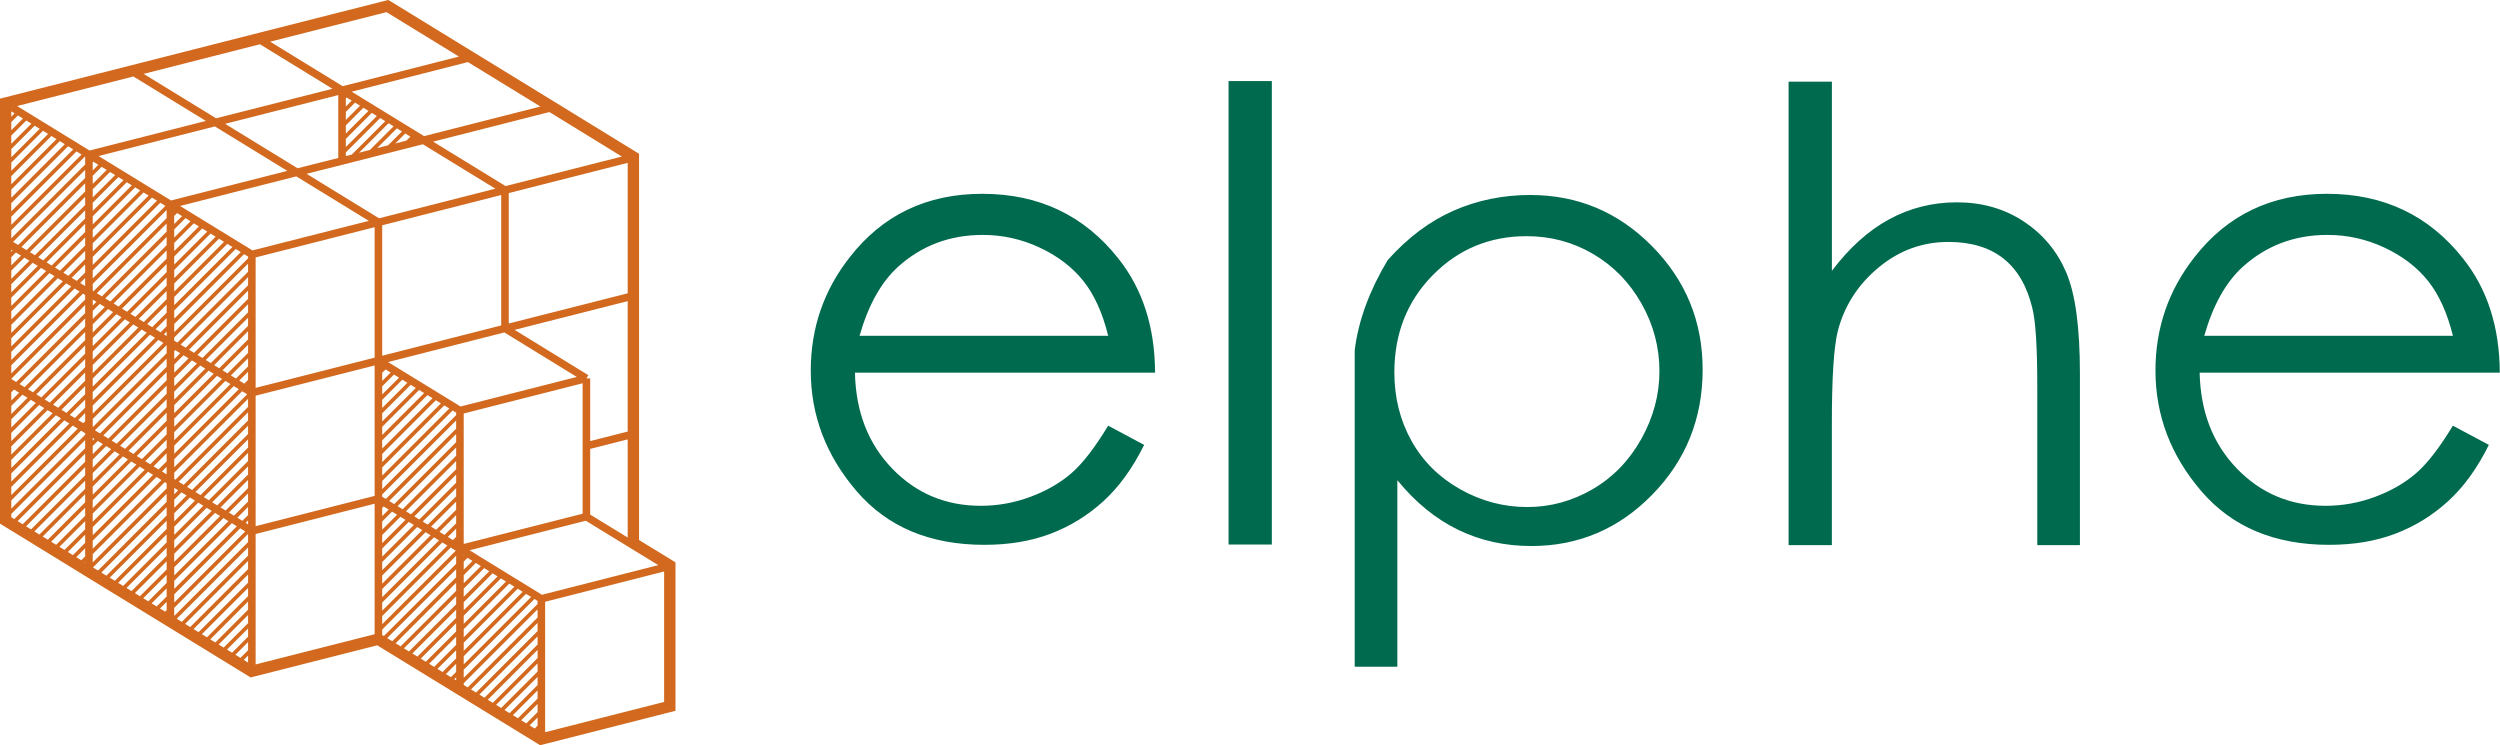 <svg width="396" height="118.075" viewBox="0 0 370 110.323" xmlns="http://www.w3.org/2000/svg">
  <defs id="SvgjsDefs1069"></defs>
  <g id="SvgjsG1070" featurekey="S6ay6y-0" transform="matrix(1.868,0,0,1.868,-43.992,-38.015)" fill="#D2691E">
    <path xmlns="http://www.w3.org/2000/svg" fill="#D2691E" d="M74.182,63.137v-8.361V43.824V32.869v-0.335l-0.287-0.176l-6.451-3.963l-6.457-3.958l-6.452-3.957  l-0.216-0.133l-0.245,0.062l-10.027,2.546l-10.027,2.552l-10.021,2.546l-0.453,0.115v0.467v10.96v10.952v10.952v0.336l0.286,0.176  l6.452,3.965l6.458,3.958l6.45,3.958l0.216,0.133l0.245-0.062l9.784-2.484l6.241,3.825l6.45,3.958l0.217,0.133l0.246-0.062  l10.026-2.551l0.452-0.115v-0.467V65.242v-0.336l-0.287-0.176L74.182,63.137z M44.144,23.858l5.745,3.526l-9.216,2.339l-5.744-3.52  L44.144,23.858z M54.172,21.312l5.738,3.521l-9.21,2.346l-5.745-3.526L54.172,21.312z M66.367,28.791l-9.216,2.345l-5.738-3.521  l9.21-2.346L66.367,28.791z M72.819,32.753l-9.21,2.341l-5.744-3.521l9.215-2.345L72.819,32.753z M34.117,26.41l5.744,3.521  l-9.215,2.345l-5.739-3.525L34.117,26.41z M73.281,62.937l-2.971-1.819v-5.201l2.971-0.755V62.937z M40.574,30.368l5.739,3.521  l-9.211,2.345l-5.744-3.521L40.574,30.368z M37.354,65.295l3.897-3.898l0.401,0.245l-4.298,4.3V65.295z M30.896,55.689l0.402-0.402  l0.4,0.246l-0.803,0.803V55.689z M42.752,61.613l-0.397-0.244l0.85-0.854v0.644L42.752,61.613z M43.205,61.584v0.307l-0.189-0.117  L43.205,61.584z M42.088,61.205l-0.4-0.246l1.517-1.518v0.646L42.088,61.205z M30.297,37.662l-3.319,3.319l-0.401-0.246l3.72-3.719  V37.662z M30.297,38.085v0.646l-2.654,2.656l-0.402-0.247L30.297,38.085z M30.297,39.159v0.644l-1.991,1.991l-0.398-0.244  L30.297,39.159z M30.297,40.229v0.643l-1.329,1.33l-0.398-0.244L30.297,40.229z M30.297,41.297v0.645l-0.665,0.666l-0.4-0.245  L30.297,41.297z M30.297,42.373v0.64l-0.002,0.002l-0.396-0.243L30.297,42.373z M37.354,50.948v-0.641l1.403-1.401l0.396,0.243  L37.354,50.948z M39.418,49.312l0.397,0.244l-2.462,2.461V51.38L39.418,49.312z M40.081,49.719l0.398,0.244l-3.126,3.126v-0.641  L40.081,49.719z M38.489,48.742l-1.135,1.136v-0.646l0.735-0.735L38.489,48.742z M37.354,48.807v-0.645l0.072-0.072l0.399,0.245  L37.354,48.807z M40.746,50.127l0.397,0.244l-3.79,3.792V53.52L40.746,50.127z M41.407,50.532l0.4,0.246l-4.454,4.453V54.59  L41.407,50.532z M33.844,45.894l-2.948,2.948v-0.646l2.547-2.546L33.844,45.894z M34.107,46.056l0.401,0.246l-3.612,3.613v-0.647  L34.107,46.056z M34.771,46.462l0.4,0.246l-4.275,4.274v-0.645L34.771,46.462z M35.435,46.87l0.4,0.245l-4.939,4.938v-0.645  L35.435,46.87z M36.754,46.974l-0.219-0.134l0.219-0.219V46.974z M36.271,46.679l-0.4-0.246l0.882-0.882v0.646L36.271,46.679z   M35.608,46.271l-0.4-0.246l1.546-1.546v0.646L35.608,46.271z M34.944,45.865l-0.401-0.246l2.21-2.21v0.647L34.944,45.865z   M34.28,45.458l-0.4-0.246l2.874-2.875v0.647L34.28,45.458z M33.617,45.051l-0.403-0.247l3.54-3.537v0.645L33.617,45.051z   M32.949,44.642l-0.398-0.245l4.203-4.201v0.645L32.949,44.642z M32.287,44.236l-0.397-0.244l4.865-4.865v0.645L32.287,44.236z   M33.181,45.488l-2.285,2.284V47.12l1.881-1.879L33.181,45.488z M30.896,52.479l5.202-5.202l0.4,0.246l-5.603,5.601V52.479z   M36.754,49.407l-5.282,5.283l-0.4-0.246l5.682-5.682V49.407z M36.754,49.832v0.646l-4.618,4.619l-0.401-0.246L36.754,49.832z   M36.754,50.907v0.641l-3.956,3.956l-0.4-0.246L36.754,50.907z M36.754,51.979v0.64l-3.292,3.292l-0.396-0.242L36.754,51.979z   M36.754,53.049v0.641l-2.629,2.629l-0.398-0.245L36.754,53.049z M37.354,55.658l4.716-4.719l0.4,0.246l-5.116,5.117V55.658z   M41.843,50.096l1.362-1.363v0.646l-0.961,0.963L41.843,50.096z M41.579,49.934l-0.397-0.244l2.023-2.027v0.646L41.579,49.934z   M40.916,49.527l-0.399-0.245l2.688-2.69v0.646L40.916,49.527z M40.252,49.12l-0.397-0.244l3.35-3.354v0.646L40.252,49.12z   M39.589,48.713l-0.397-0.243l4.013-4.02v0.647L39.589,48.713z M38.925,48.306l-0.4-0.245l4.68-4.681v0.646L38.925,48.306z   M38.262,47.898l-0.4-0.245l5.343-5.345v0.647L38.262,47.898z M36.754,38.699l-5.128,5.132l-0.403-0.248l5.531-5.527V38.699z   M31.189,44.267l-0.292,0.291v-0.47L31.189,44.267z M31.453,44.428l0.397,0.244l-0.954,0.954v-0.645L31.453,44.428z M32.114,44.834  l0.399,0.244l-1.617,1.618V46.05L32.114,44.834z M30.297,50.514l-2.141,2.141l-0.401-0.246l2.542-2.542V50.514z M30.297,50.938  v0.645l-1.479,1.479l-0.399-0.244L30.297,50.938z M36.754,47.691v0.646l-5.857,5.857v-0.646L36.754,47.691z M34.388,56.479  l2.366-2.36v0.644l-1.963,1.964L34.388,56.479z M42.736,51.348l0.398,0.244l-5.781,5.783V56.73L42.736,51.348z M43.171,50.911  l0.034-0.034v0.054L43.171,50.911z M42.906,50.748l-0.4-0.245l0.699-0.7v0.646L42.906,50.748z M37.599,47.492l-0.246-0.15v-0.25  l5.851-5.854v0.646L37.599,47.492z M36.754,37.633l-5.794,5.789l-0.063-0.038v-0.541l5.857-5.857V37.633z M30.297,49.441  l-2.806,2.806L27.088,52l3.209-3.206V49.441z M29.082,53.223l1.215-1.215v0.645l-0.815,0.815L29.082,53.223z M30.297,53.078v0.645  l-0.152,0.152l-0.399-0.245L30.297,53.078z M35.054,56.889l1.7-1.699v0.641l-1.302,1.303L35.054,56.889z M36.754,56.258v0.644  l-0.639,0.639l-0.398-0.244L36.754,56.258z M36.754,57.33v0.603l-0.373-0.229L36.754,57.33z M41.024,60.553l2.18-2.182v0.646  l-1.78,1.781L41.024,60.553z M40.762,60.392l-0.401-0.246l2.844-2.845v0.646L40.762,60.392z M40.098,59.984l-0.4-0.246l3.507-3.507  v0.646L40.098,59.984z M39.435,59.577l-0.401-0.245l4.171-4.171v0.646L39.435,59.577z M38.771,59.17l-0.401-0.246l4.834-4.84v0.653  L38.771,59.17z M38.104,58.762l-0.396-0.244l5.497-5.504v0.646L38.104,58.762z M37.445,58.357l-0.092-0.057v-0.5l5.851-5.852v0.641  L37.445,58.357z M43.205,40.814l-5.851,5.853v-0.646l5.535-5.535l0.316,0.194V40.814z M37.354,45.597v-0.646l4.871-4.872  l0.401,0.246L37.354,45.597z M37.354,44.526V43.88l4.207-4.208l0.401,0.246L37.354,44.526z M37.354,43.456v-0.647l3.543-3.544  l0.401,0.246L37.354,43.456z M37.354,42.385v-0.647l2.877-2.881l0.403,0.248L37.354,42.385z M37.354,41.312v-0.644l2.218-2.216  l0.397,0.244L37.354,41.312z M37.354,40.243v-0.646l1.554-1.554l0.401,0.247L37.354,40.243z M37.354,39.173v-0.646l0.888-0.892  l0.403,0.247L37.354,39.173z M37.354,38.099v-0.642l0.227-0.227l0.397,0.244L37.354,38.099z M30.896,42.414v-0.641l5.353-5.358  l0.404,0.248L30.896,42.414z M30.896,41.343v-0.646l4.689-4.69l0.401,0.246L30.896,41.343z M30.896,40.271v-0.643l4.026-4.028  l0.399,0.245L30.896,40.271z M30.896,39.204v-0.645l3.362-3.365l0.401,0.247L30.896,39.204z M30.896,38.132v-0.646l2.699-2.699  l0.4,0.245L30.896,38.132z M30.896,37.062v-0.646l2.035-2.035l0.401,0.246L30.896,37.062z M30.896,35.992v-0.646l1.371-1.372  l0.402,0.246L30.896,35.992z M30.896,34.92v-0.645l0.708-0.708l0.4,0.245L30.896,34.92z M30.896,33.851v-0.646l0.044-0.045  l0.4,0.246L30.896,33.851z M30.297,35.52l-4.646,4.646L25.25,39.92l5.046-5.045V35.52z M30.297,35.945v0.646l-3.982,3.982  l-0.4-0.246L30.297,35.945z M30.297,47.296l-4.133,4.137l-0.4-0.245l4.534-4.537V47.296z M30.297,47.72v0.651l-3.472,3.468  l-0.398-0.245L30.297,47.72z M31.036,55.126l-0.14,0.14V55.04L31.036,55.126z M31.962,55.694l0.4,0.245l-1.466,1.467v-0.646  L31.962,55.694z M32.629,56.104l0.396,0.244l-2.128,2.129v-0.643L32.629,56.104z M30.896,58.9l2.393-2.391l0.399,0.244l-2.792,2.793  V58.9z M33.951,56.916l0.403,0.248l-3.458,3.453v-0.644L33.951,56.916z M30.896,61.041l3.721-3.717l0.398,0.245l-4.119,4.118V61.041  z M37.667,59.197l-0.314,0.314v-0.507L37.667,59.197z M37.934,59.361l0.401,0.245l-0.981,0.981v-0.646L37.934,59.361z   M38.598,59.768l0.4,0.246l-1.645,1.645v-0.646L38.598,59.768z M39.261,60.175l0.401,0.245l-2.308,2.309v-0.646L39.261,60.175z   M39.924,60.582l0.401,0.246L37.354,63.8v-0.647L39.924,60.582z M40.588,60.989l0.4,0.245l-3.635,3.635v-0.646L40.588,60.989z   M30.297,34.45l-5.31,5.309l-0.4-0.245l5.709-5.709V34.45z M30.297,46.226L25.5,51.025l-0.399-0.245l5.196-5.2V46.226z   M26.389,52.275l-1.945,1.948v-0.646l1.546-1.547L26.389,52.275z M26.652,52.437l0.403,0.247l-2.611,2.611v-0.646L26.652,52.437z   M27.318,52.846l0.401,0.245l-3.275,3.274v-0.646L27.318,52.846z M27.982,53.252l0.399,0.245l-3.937,3.938v-0.646L27.982,53.252z   M28.646,53.659l0.399,0.245l-4.601,4.602v-0.646L28.646,53.659z M29.309,54.066l0.4,0.245l-5.265,5.265V58.93L29.309,54.066z   M30.896,62.113l4.384-4.381l0.398,0.244l-4.782,4.781V62.113z M37.354,66.365l4.565-4.561l0.398,0.244l-4.963,4.961V66.365z   M27.624,31.124l0.401,0.247l-3.581,3.581v-0.646L27.624,31.124z M24.444,33.881v-0.648l2.513-2.519l0.404,0.248L24.444,33.881z   M28.288,31.531l0.397,0.244l-4.241,4.245v-0.646L28.288,31.531z M28.947,31.937l0.404,0.248l-4.907,4.907v-0.646L28.947,31.937z   M26.036,30.148l-1.591,1.592v-0.648l1.187-1.192L26.036,30.148z M26.298,30.31l0.397,0.244l-2.25,2.255v-0.645L26.298,30.31z   M29.614,32.346l0.4,0.246l-5.569,5.57v-0.646L29.614,32.346z M30.276,32.753l0.021,0.013v0.615l-5.853,5.853v-0.648L30.276,32.753z   M25.878,41.01l-1.434,1.433v-0.646l1.033-1.032L25.878,41.01z M26.141,41.171l0.401,0.246l-2.098,2.097v-0.647L26.141,41.171z   M26.805,41.578l0.402,0.247l-2.763,2.764v-0.652L26.805,41.578z M27.472,41.987l0.397,0.244l-3.425,3.428v-0.646L27.472,41.987z   M28.133,42.393l0.398,0.244l-4.087,4.093v-0.646L28.133,42.393z M28.796,42.799l0.4,0.245L24.444,47.8v-0.646L28.796,42.799z   M29.462,43.208l0.397,0.243l-5.415,5.419v-0.646L29.462,43.208z M30.125,43.614l0.172,0.105v0.364l-5.853,5.857v-0.646  L30.125,43.614z M24.444,50.365l5.853-5.857v0.647l-5.463,5.461l-0.39-0.239V50.365z M25.728,51.869l-1.283,1.284v-0.646  l0.883-0.885L25.728,51.869z M29.973,54.473l0.324,0.199v0.123l-5.853,5.852V60L29.973,54.473z M30.896,63.188l5.048-5.048  l0.4,0.245l-5.448,5.443V63.188z M36.608,58.547l0.146,0.09v0.41l-5.857,5.857v-0.65L36.608,58.547z M37.354,67.436l5.226-5.225  l0.399,0.244l-5.625,5.631V67.436z M43.804,40.746l9.428-2.395v10.336l-9.428,2.395V40.746z M53.836,49.458l-0.004,0.003v-0.005  L53.836,49.458z M59.432,63.138l-0.4-0.246l0.659-0.655v0.646L59.432,63.138z M58.768,62.73l-0.398-0.244l1.321-1.322v0.648  L58.768,62.73z M58.104,62.324l-0.399-0.245l1.985-1.983v0.645L58.104,62.324z M57.439,61.916l-0.4-0.244l2.651-2.651v0.65  L57.439,61.916z M56.775,61.51l-0.399-0.245l3.314-3.314v0.646L56.775,61.51z M56.112,61.103l-0.399-0.245l3.978-3.977v0.646  L56.112,61.103z M55.45,60.697l-0.401-0.246l4.642-4.645v0.65L55.45,60.697z M54.785,60.289l-0.401-0.246l5.307-5.306v0.646  L54.785,60.289z M54.119,59.881l-0.287-0.176v-0.181l5.858-5.857v0.646L54.119,59.881z M59.69,53.243l-5.858,5.857v-0.646  l5.58-5.578l0.278,0.17V53.243z M53.832,58.031v-0.646l4.916-4.916l0.4,0.246L53.832,58.031z M53.832,56.961v-0.647l4.249-4.253  l0.403,0.248L53.832,56.961z M53.832,55.89v-0.653l3.584-3.583l0.402,0.246L53.832,55.89z M53.832,54.812v-0.646l2.925-2.918  l0.396,0.243L53.832,54.812z M53.832,53.744v-0.647l2.258-2.257l0.404,0.248L53.832,53.744z M53.832,52.673v-0.646l1.594-1.593  l0.4,0.245L53.832,52.673z M53.832,51.603v-0.646l0.934-0.929l0.398,0.244L53.832,51.603z M53.832,50.533v-0.647l0.266-0.266  l0.404,0.247L53.832,50.533z M53.947,60.479l0.4,0.246l-0.516,0.516v-0.646L53.947,60.479z M54.611,60.887l0.402,0.246l-1.182,1.182  v-0.649L54.611,60.887z M55.276,61.295l0.399,0.244l-1.844,1.845v-0.646L55.276,61.295z M55.939,61.701l0.399,0.244l-2.507,2.509  v-0.646L55.939,61.701z M56.604,62.107l0.4,0.245l-3.172,3.173v-0.646L56.604,62.107z M57.269,62.516l0.399,0.244l-3.836,3.835  v-0.646L57.269,62.516z M57.932,62.922l0.398,0.244l-4.498,4.499v-0.646L57.932,62.922z M58.594,63.328l0.4,0.245l-5.162,5.162  v-0.646L58.594,63.328z M59.258,63.734l0.402,0.246l-5.828,5.825v-0.646L59.258,63.734z M60.29,72.341l4.935-4.94l0.405,0.248  l-5.34,5.339V72.341z M60.29,71.916v-0.645l4.276-4.276l0.396,0.243L60.29,71.916z M60.29,70.844V70.2l3.612-3.612l0.401,0.246  L60.29,70.844z M60.29,69.776V69.13l2.946-2.952l0.403,0.248L60.29,69.776z M60.29,68.702V68.06l2.286-2.286l0.397,0.243  L60.29,68.702z M60.29,67.634v-0.645l1.623-1.624l0.401,0.246L60.29,67.634z M60.29,66.562v-0.644l0.958-0.963l0.402,0.247  L60.29,66.562z M60.29,65.489v-0.64l0.298-0.299l0.396,0.244L60.29,65.489z M60.29,64.425v-0.058l0.036,0.022L60.29,64.425z   M53.832,70.229l5.858-5.852v0.646l-5.728,5.721l-0.131-0.08V70.229z M59.69,65.448v0.642l-5.06,5.064l-0.404-0.248L59.69,65.448z   M59.69,66.52v0.643l-4.399,4.396l-0.396-0.244L59.69,66.52z M59.69,67.588v0.645l-3.735,3.732l-0.401-0.246L59.69,67.588z   M59.69,68.658v0.645l-3.069,3.07l-0.403-0.247L59.69,68.658z M59.69,69.73v0.646l-2.404,2.405l-0.401-0.246L59.69,69.73z   M59.69,70.8v0.644l-1.743,1.742l-0.398-0.244L59.69,70.8z M59.69,71.87v0.646l-1.077,1.078l-0.403-0.246L59.69,71.87z   M60.29,73.411l5.603-5.601l0.249,0.152v0.244l-5.852,5.851V73.411z M60.039,52.557l-5.744-3.521l9.216-2.347l5.739,3.527  L60.039,52.557z M63.26,46.135l-9.428,2.4V38.199l9.428-2.397V46.135z M43.553,40.19l-5.738-3.52l9.211-2.345l5.744,3.525  L43.553,40.19z M25.369,29.738l-0.924,0.928v-0.645l0.525-0.528L25.369,29.738z M24.551,40.195l-0.106,0.106V40.13L24.551,40.195z   M24.814,40.357l0.401,0.246l-0.771,0.77v-0.647L24.814,40.357z M24.664,51.217l0.4,0.246l-0.62,0.62v-0.646L24.664,51.217z   M24.444,61.07l5.853-5.852v0.646l-5.613,5.613l-0.24-0.148V61.07z M30.297,56.289v0.646l-4.947,4.951l-0.403-0.247L30.297,56.289z   M30.297,57.36v0.646l-4.287,4.287l-0.397-0.244L30.297,57.36z M30.297,58.434v0.643l-3.625,3.623l-0.399-0.245L30.297,58.434z   M30.297,59.5v0.646l-2.958,2.963l-0.405-0.248L30.297,59.5z M30.297,60.574v0.643l-2.299,2.298l-0.396-0.243L30.297,60.574z   M30.297,61.641v0.646l-1.635,1.635l-0.401-0.246L30.297,61.641z M30.297,62.713v0.645l-0.97,0.974l-0.403-0.247L30.297,62.713z   M30.297,63.787v0.641l-0.309,0.31l-0.397-0.244L30.297,63.787z M30.297,64.853v0.075l-0.046-0.029L30.297,64.853z M36.754,59.473  v0.64l-5.436,5.441l-0.401-0.245L36.754,59.473z M36.754,60.541v0.646l-4.773,4.772l-0.4-0.245L36.754,60.541z M36.754,61.611v0.647  l-4.108,4.108l-0.402-0.246L36.754,61.611z M36.754,62.683v0.646l-3.445,3.445l-0.4-0.245L36.754,62.683z M36.754,63.752v0.647  l-2.781,2.781l-0.402-0.246L36.754,63.752z M36.754,64.824v0.645l-2.118,2.118l-0.4-0.245L36.754,64.824z M36.754,65.895v0.646  L35.3,67.994l-0.401-0.246L36.754,65.895z M36.754,66.965v0.645L35.963,68.4l-0.4-0.245L36.754,66.965z M36.754,68.035v0.65  l-0.123,0.124l-0.405-0.248L36.754,68.035z M43.205,62.654v0.645l-5.851,5.852V68.51L43.205,62.654z M43.205,63.723v0.646  l-5.25,5.252l-0.401-0.246L43.205,63.723z M43.205,64.793v0.648L38.62,70.03l-0.403-0.248L43.205,64.793z M43.205,65.866v0.646  l-3.923,3.924l-0.398-0.244L43.205,65.866z M43.205,66.936v0.647l-3.257,3.262l-0.404-0.248L43.205,66.936z M43.205,68.007v0.646  l-2.593,2.6l-0.401-0.246L43.205,68.007z M43.205,69.077v0.646l-1.934,1.934l-0.396-0.243L43.205,69.077z M43.205,70.146v0.646  l-1.267,1.272l-0.404-0.248L43.205,70.146z M43.205,71.219v0.651l-0.604,0.603l-0.4-0.246L43.205,71.219z M43.205,72.293v0.55  l-0.341-0.209L43.205,72.293z M43.804,51.7l9.428-2.394v10.334l-9.428,2.4V51.7z M58.877,73.756l0.813-0.814v0.646L59.276,74  L58.877,73.756z M59.69,74.011v0.243l-0.151-0.092L59.69,74.011z M60.29,74.481l5.852-5.851v0.646l-5.538,5.537l-0.313-0.192V74.481  z M66.142,69.701v0.646l-4.874,4.874l-0.402-0.247L66.142,69.701z M66.142,70.771v0.646l-4.207,4.213l-0.405-0.248L66.142,70.771z   M66.142,71.842v0.646l-3.548,3.547l-0.396-0.243L66.142,71.842z M66.142,72.912v0.646l-2.884,2.885l-0.401-0.247L66.142,72.912z   M66.142,73.982v0.646l-2.218,2.224l-0.403-0.248L66.142,73.982z M66.142,75.053v0.648l-1.558,1.555l-0.396-0.243L66.142,75.053z   M66.142,76.125v0.646l-0.894,0.893l-0.401-0.246L66.142,76.125z M66.142,77.195v0.646l-0.229,0.23l-0.402-0.247L66.142,77.195z   M60.29,53.111l9.421-2.394v4.966v5.369l-9.421,2.394V53.111z M73.281,54.543l-2.971,0.755v-4.965h-0.299l0.156-0.255l-5.846-3.593  l8.959-2.274V54.543z M53.582,37.645l-5.743-3.524l2.885-0.728l-0.037-0.146l0,0l0.037,0.146l6.329-1.613l5.743,3.521L53.582,37.645  z M55.742,31.495l-0.873,0.223l0.791-0.792l0.404,0.248L55.742,31.495z M56.327,31.334l0.014,0.008l-0.029,0.007L56.327,31.334z   M54.3,31.862l-0.869,0.222l1.566-1.566l0.401,0.246L54.3,31.862z M52.861,32.229l-0.865,0.221l2.34-2.336l0.398,0.244  L52.861,32.229z M51.426,32.595l-0.475,0.121v-0.293l2.719-2.718l0.404,0.248L51.426,32.595z M50.951,31.999v-0.646l2.055-2.057  l0.401,0.247L50.951,31.999z M50.951,30.929v-0.646l1.389-1.395l0.403,0.248L50.951,30.929z M50.951,29.856v-0.645l0.729-0.729  l0.396,0.243L50.951,29.856z M50.951,28.788v-0.647l0.065-0.065l0.401,0.246L50.951,28.788z M50.351,32.868l-3.226,0.814  l-5.739-3.521l8.965-2.276V32.868z M24.707,29.332l-0.262,0.264v-0.425L24.707,29.332z M43.804,62.659l9.428-2.399V70.6  l-9.428,2.394V62.659z M66.49,67.474l-5.738-3.526l9.21-2.34l3.462,2.121l2.282,1.398L66.49,67.474z M73.281,43.59l-9.422,2.392  V35.649l9.422-2.395V43.59z M76.168,75.965l-9.427,2.397V68.028l9.427-2.399V75.965z"></path>
  </g>
  <g id="SvgjsG1071" featurekey="j5pGhi-0" transform="matrix(4.618,0,0,4.618,115.309,-9.199)" fill="#006A4E">
    <path d="M10.547 15.635 l1.152 0.615 q-0.557 1.123 -1.309 1.807 t-1.69 1.04 t-2.119 0.356 q-2.617 0 -4.092 -1.714 t-1.475 -3.872 q0 -2.041 1.25 -3.633 q1.582 -2.031 4.248 -2.031 q2.725 0 4.365 2.08 q1.162 1.465 1.172 3.652 l-9.619 0 q0.039 1.875 1.191 3.071 t2.842 1.196 q0.82 0 1.592 -0.288 t1.313 -0.757 t1.177 -1.523 z M10.547 12.754 q-0.273 -1.104 -0.801 -1.763 t-1.397 -1.065 t-1.826 -0.405 q-1.572 0 -2.705 1.016 q-0.82 0.742 -1.24 2.217 l7.969 0 z M14.404 4.59 l1.387 0 l0 14.854 l-1.387 0 l0 -14.854 z M19.502 10.332 q-0.879 1.465 -1.055 2.881 q0 10.166 0 10.146 l1.367 0 l0 -5.977 q0.869 1.064 1.943 1.587 t2.353 0.522 q2.266 0 3.877 -1.65 t1.611 -4.004 q0 -2.314 -1.621 -3.955 t-3.906 -1.641 q-1.309 0 -2.456 0.503 t-2.114 1.587 z M23.955 9.561 q1.162 0 2.134 0.571 t1.548 1.587 t0.576 2.168 q0 1.133 -0.581 2.173 t-1.562 1.611 t-2.095 0.571 q-1.133 0 -2.148 -0.571 t-1.562 -1.553 t-0.547 -2.192 q0 -1.865 1.23 -3.115 t3.008 -1.25 z M32.353 4.609 l1.387 0 l0 6.064 q0.83 -1.104 1.831 -1.65 t2.173 -0.547 q1.211 0 2.139 0.61 t1.367 1.636 t0.439 3.232 l0 5.508 l-1.367 0 l0 -5.107 q0 -1.855 -0.156 -2.48 q-0.254 -1.064 -0.928 -1.597 t-1.768 -0.532 q-1.25 0 -2.241 0.825 t-1.304 2.046 q-0.186 0.781 -0.186 2.92 l0 3.926 l-1.387 0 l0 -14.854 z M53.643 15.635 l1.152 0.615 q-0.557 1.123 -1.309 1.807 t-1.69 1.04 t-2.119 0.356 q-2.617 0 -4.092 -1.714 t-1.475 -3.872 q0 -2.041 1.25 -3.633 q1.582 -2.031 4.248 -2.031 q2.725 0 4.365 2.08 q1.162 1.465 1.172 3.652 l-9.619 0 q0.039 1.875 1.191 3.071 t2.842 1.196 q0.82 0 1.592 -0.288 t1.313 -0.757 t1.177 -1.523 z M53.643 12.754 q-0.273 -1.104 -0.801 -1.763 t-1.397 -1.065 t-1.826 -0.405 q-1.572 0 -2.705 1.016 q-0.82 0.742 -1.24 2.217 l7.969 0 z"></path>
  </g>
</svg>